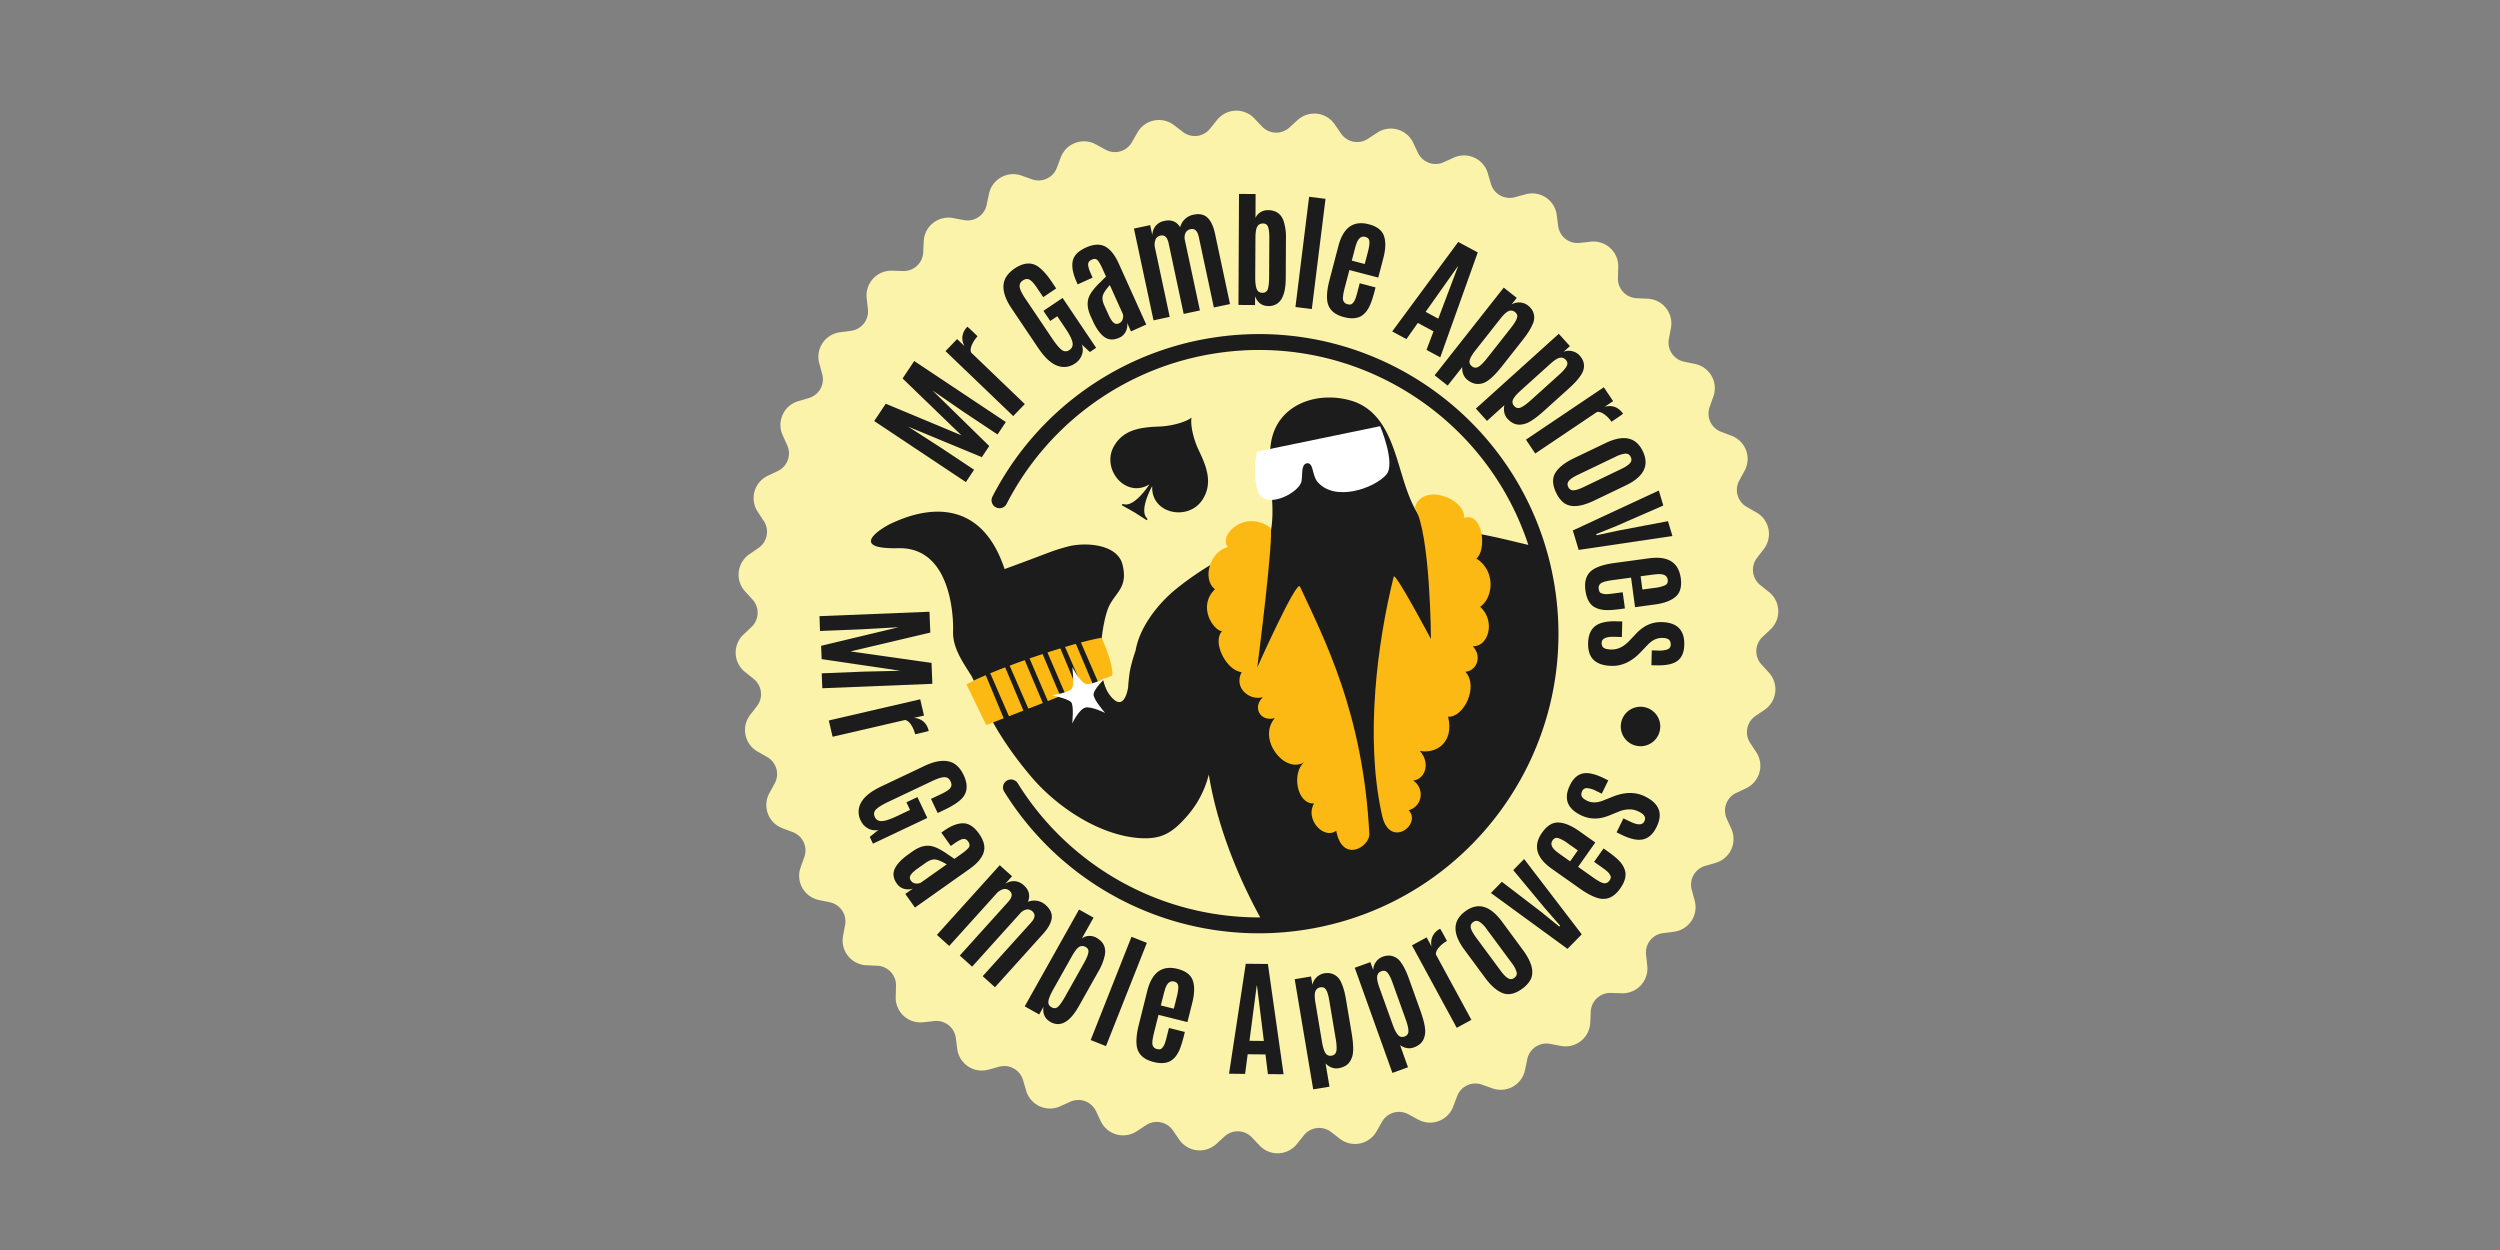 <svg xmlns="http://www.w3.org/2000/svg" width="96" height="48" fill="none"><rect width="100%" height="100%" fill="#808080" stroke="none"/><path fill="#FBF3AA" fill-rule="evenodd" d="M46.735 4.606a.95.95 0 0 1 1.431-.06l.296.313a.75.75 0 0 0 1.05.039l.318-.29a.95.95 0 0 1 1.422.166l.244.354a.75.75 0 0 0 1.03.203l.36-.236a.95.95 0 0 1 1.38.385l.184.389a.75.75 0 0 0 .986.361l.392-.177a.95.95 0 0 1 1.303.597l.121.413a.75.75 0 0 0 .918.51l.415-.113a.95.95 0 0 1 1.193.793l.055.427a.75.75 0 0 0 .826.648l.428-.047a.95.95 0 0 1 1.054.97l-.012.43a.75.75 0 0 0 .715.77l.43.02a.95.95 0 0 1 .89 1.123l-.08.423a.75.75 0 0 0 .586.872l.421.087a.95.95 0 0 1 .703 1.248l-.144.405a.75.75 0 0 0 .441.953l.403.152a.95.95 0 0 1 .499 1.343l-.206.378a.75.75 0 0 0 .287 1.01l.374.213a.95.95 0 0 1 .283 1.404l-.263.341a.75.75 0 0 0 .126 1.043l.336.269a.95.95 0 0 1 .06 1.431l-.313.296a.75.75 0 0 0-.039 1.05l.29.318a.95.95 0 0 1-.165 1.423l-.355.243a.75.75 0 0 0-.203 1.03l.236.36a.95.95 0 0 1-.385 1.38l-.389.184a.75.75 0 0 0-.361.986l.177.392a.95.95 0 0 1-.597 1.303l-.412.121a.75.75 0 0 0-.511.918l.113.415a.95.95 0 0 1-.793 1.193l-.427.055a.75.75 0 0 0-.648.826l.047.428a.95.95 0 0 1-.97 1.054l-.43-.012a.75.75 0 0 0-.77.715l-.02.43a.95.95 0 0 1-1.123.89l-.423-.08a.75.75 0 0 0-.871.586l-.088.421a.95.95 0 0 1-1.248.703l-.405-.144a.75.75 0 0 0-.953.441l-.152.403a.95.95 0 0 1-1.343.499l-.378-.206a.75.75 0 0 0-1.01.287l-.213.374a.95.95 0 0 1-1.404.283l-.341-.263a.75.75 0 0 0-1.043.126l-.269.336a.95.95 0 0 1-1.431.06l-.296-.313a.75.75 0 0 0-1.05-.039l-.318.29a.95.95 0 0 1-1.422-.165l-.244-.355a.75.75 0 0 0-1.03-.203l-.36.236a.95.95 0 0 1-1.38-.385l-.184-.389a.75.75 0 0 0-.986-.361l-.392.177a.95.95 0 0 1-1.302-.597l-.122-.413a.75.75 0 0 0-.918-.51l-.415.113a.95.95 0 0 1-1.192-.793l-.056-.427a.75.75 0 0 0-.826-.648l-.428.047a.95.95 0 0 1-1.054-.97l.012-.43a.75.75 0 0 0-.715-.77l-.43-.02a.95.95 0 0 1-.889-1.123l.079-.423a.75.75 0 0 0-.585-.871l-.422-.088a.95.95 0 0 1-.703-1.248l.145-.405a.75.75 0 0 0-.442-.953l-.403-.152a.95.95 0 0 1-.499-1.343l.206-.378a.75.75 0 0 0-.287-1.01l-.374-.213a.95.95 0 0 1-.283-1.404l.263-.341a.75.75 0 0 0-.126-1.043l-.336-.269a.95.95 0 0 1-.06-1.431l.313-.296a.75.75 0 0 0 .039-1.05l-.29-.318a.95.95 0 0 1 .166-1.422l.354-.244a.75.75 0 0 0 .203-1.03l-.236-.36a.95.95 0 0 1 .386-1.38l.388-.184a.75.75 0 0 0 .361-.986l-.177-.392a.95.95 0 0 1 .597-1.302l.413-.122a.75.75 0 0 0 .51-.918l-.113-.415a.95.95 0 0 1 .793-1.192l.427-.056a.75.75 0 0 0 .648-.826l-.047-.428a.95.95 0 0 1 .97-1.054l.43.012a.75.75 0 0 0 .77-.715l.02-.43a.95.95 0 0 1 1.123-.889l.423.079a.75.75 0 0 0 .871-.585l.088-.422a.95.95 0 0 1 1.248-.703l.405.144a.75.75 0 0 0 .953-.441l.152-.403a.95.95 0 0 1 1.343-.499l.378.206a.75.75 0 0 0 1.01-.287l.213-.374a.95.95 0 0 1 1.404-.283l.341.263a.75.75 0 0 0 1.043-.126l.269-.336Z" clip-rule="evenodd"></path><path fill="#1C1C1C" d="M46.653 13.572a10.878 10.878 0 0 0-8 5.778.305.305 0 0 1-.543-.28 11.489 11.489 0 0 1 8.448-6.101c6.277-.983 12.163 3.307 13.147 9.584.983 6.277-3.307 12.163-9.584 13.147a11.506 11.506 0 0 1-11.56-5.301.305.305 0 0 1 .52-.322 10.905 10.905 0 0 0 9.312 5.152c-.861-1.574-1.656-3.515-1.975-5.488a3.798 3.798 0 0 1-.825 1.586c-.556.635-.959.901-1.776.859-1.574-.082-3.244-1.2-4.237-2.382-1.779-2.115-2.009-3.421-2.295-3.879-.285-.457-.704-1.033-.687-1.668.023-.629-.098-3.253-2.098-3.206-2 .046-.616-.806-.222-.975.404-.174 3.202-1.547 4.298 1.776 1.931-.705 1.74-.677 2.408-.86.669-.182 1.945-.116 2.127.714.194.825-.227 1.008-.504 1.531-.278.523-.609 2.662.017 3.464.415.533.617.142.696-.302.008-.146.022-.29.04-.433l.013-.1c.03-.227.13-.585.233-.88.158-.93.898-1.84 1.561-2.374a11.908 11.908 0 0 1 1.854-1.223h.014c.158-.006 1.564-.049 1.748-.907.126-.59.077-1.21.029-1.83-.042-.542-.085-1.085-.011-1.612.201-1.447 1.675-2.035 3.03-1.67 1.214.327 1.598 1.524 1.915 2.573l.028.093c.298.991.594 1.975 1.55 2.633.185.128.177.108.15.039-.035-.092-.104-.273.21-.305.586-.06 1.796.231 2.657.439l.347.083c-1.636-4.983-6.686-8.191-12.035-7.353Z"></path><path fill="#FDB913" d="M48.778 20.261c.174.13-.498 5.366-.498 5.366s1.507-3.377 1.637-3.105c.93 2.005 2.425 4.844 2.665 9.502.018.495-1.035 1.14-1.272-.124-.478.36-1.213-.45-.85-1.046-.673.028-.86-1.182-.384-1.583-.748.46-1.813-.896-1.123-1.696-.568.158-.87-.427-.455-.804-.514.15-1.135-.355-.819-.961-.592-.058-1.144-1.159-.754-1.57-.332-.03-.955-.952-.27-1.613-.51-.393-.185-1.463.494-1.619-.378-.456.65-1.466 1.63-.747Zm4.272 10.953c-.635-2.95-.154-6.559.468-9.07.052-.202 1.43 2.395 1.43 2.395s-.017-4.04-.62-5.052c.291-.959 1.929-.367 1.896.399.719-.238.88 1.232.47 1.56.755.482.646 1.514.146 1.854.618.575.292 1.557-.287 1.513.382.41.14.949-.283.984.519.56-.057 1.76-.663 1.724.243 1.028-.498 1.435-1.086 1.312.428.478.194 1.097-.255 1.14.428.274.39.975-.172 1.142.53.558-.794 1.546-1.043.099Z"></path><path fill="#fff" d="m48.273 17.342 4.725-.977s.61 1.444.233 1.865c-.457.518-1.974 1.063-2.643.268-.217-.268-.137-.74-.405-.709-.26.051-.138.564-.227.76-.184.441-1.423 1.043-1.658.295-.097-.266-.168-.89-.025-1.502Z"></path><path fill="#FDB913" d="M39.349 25.35c-.198.07-.391.14-.578.212l.718 1.65.555-.216-.695-1.645Zm-.606 2.154.555-.218-.7-1.66a21.75 21.75 0 0 0-.572.227l.717 1.65Zm1.292-2.388c-.167.055-.334.112-.5.168l.702 1.636c.16-.064.322-.127.48-.188l-.682-1.616Zm.863-.273.675 1.552.382-.15-.642-1.521a22.94 22.94 0 0 0-.415.12Zm.609-.171.65 1.494c.3-.119.503-.2.537-.216.094-.186-.194-1.075-.403-1.46-.223.04-.492.103-.784.182Zm-3.655 1.255c-.32.136-.58.26-.74.359l.761 1.557.668-.262-.689-1.654Zm2.865-1.029c-.163.05-.328.102-.495.156l.688 1.602.463-.183-.656-1.575Z"></path><path fill="#fff" d="M42.438 27.378s-.515-.26-.76-.207c-.249.066-.505.61-.505.61s.07-.66-.033-.806c-.103-.145-.75-.275-.75-.275s.654-.101.766-.252c.11-.151.02-.832.02-.832s.3.578.505.643c.208.072.766-.23.766-.23s-.473.456-.454.652c.016.212.445.697.445.697Z"></path><path fill="#1C1C1C" d="M44.246 18.662c-.18.334-.458.984-.205 1.236.022.022.027.075-.009.076l-.466-.299-.483-.272c-.017-.033.032-.053.062-.044.34.105.785-.444.995-.76-.919.558-1.858-.59-1.367-1.46.372-.662 1.061-.734 1.746-.76.574-.023 1.09-.214 1.238-.346-.047.193.026.738.274 1.256.297.618.556 1.26.145 1.898-.54.84-1.992.548-1.93-.525ZM31.467 23.66l4.225-.169.032.8-3.063.723 3.11.441.031.804-4.225.17-.023-.573 1.575-.064 1.446-.034-3.024-.448-.02-.511 2.977-.713-1.445.081-1.575.063-.02-.57Zm4.196 4.407c.001.006-.13.039-.391.1l-.131.028a1.121 1.121 0 0 0-.149-.353c-.07-.11-.148-.175-.235-.195l-2.785.645-.146-.625 3.51-.814.146.625-.391.09c.146.009.27.055.369.14.1.086.168.205.203.359Zm-2.611 3.443a.724.724 0 0 1 .017-.697c.125-.225.383-.43.777-.617l1.661-.787c.353-.167.655-.225.907-.174.25.05.447.226.59.527.177.375.15.68-.08.913-.14.14-.355.279-.646.416l-.271.129-.257-.543.4-.189c.175-.082.289-.16.343-.23.053-.07.056-.156.007-.258-.048-.102-.125-.154-.228-.156-.105-.002-.265.048-.48.15l-1.657.785c-.25.118-.416.22-.497.304-.08.084-.096.181-.044.29.052.11.141.162.268.157.128-.004.316-.066.567-.184l.515-.244-.138-.294.423-.2.379.801-2.087.988-.123-.26.334-.268a.556.556 0 0 1-.398-.056.654.654 0 0 1-.282-.303Zm1.387 2.42c-.136-.191-.164-.378-.085-.558.08-.18.248-.362.506-.549l.188-.133c.252-.178.49-.244.716-.2.147.027.334.117.562.27l.17.116.154.105.256-.181c.16-.113.26-.201.3-.264.04-.064.032-.136-.025-.217-.057-.082-.126-.116-.206-.1-.08.015-.19.073-.333.174l-.131.093-.364-.514.089-.062c.278-.198.527-.296.747-.295.22 0 .424.134.61.397.188.265.247.505.18.72-.068.215-.247.427-.54.634l-2.099 1.485-.37-.524.292-.206a.563.563 0 0 1-.335.011.492.492 0 0 1-.282-.201Zm1.916-.739c-.19-.113-.338-.175-.444-.187-.106-.011-.228.032-.364.129l-.316.223c-.138.098-.226.182-.265.253a.179.179 0 0 0 .01.203.256.256 0 0 0 .177.113c.074.01.141 0 .203-.028l1-.706Zm1.38 4.295 1.854-2.055c.16-.177.18-.32.06-.429a.268.268 0 0 0-.236-.076.46.46 0 0 0-.253.163l-1.83 2.031-.474-.427 1.856-2.06c.158-.174.178-.314.062-.42a.263.263 0 0 0-.253-.068.553.553 0 0 0-.263.175l-1.808 2.005-.473-.426 2.413-2.676.473.426-.262.29a.6.6 0 0 1 .361-.102.577.577 0 0 1 .359.166c.197.178.248.387.152.626a.648.648 0 0 1 .698.141c.167.152.238.317.214.497-.026.18-.135.378-.33.593l-1.848 2.05-.472-.424Zm2.335 1.176-.165.294-.556-.312 2.087-3.718.556.312-.45.802a.445.445 0 0 1 .267-.1.53.53 0 0 1 .29.067c.269.15.378.37.328.658a2.028 2.028 0 0 1-.243.627l-.748 1.33a.03.03 0 0 0-.004.008c-.254.454-.517.685-.788.694a.568.568 0 0 1-.304-.08l-.01-.006c-.211-.124-.298-.316-.26-.576Zm.189-.22c-.015.106.025.184.12.237.094.053.178.046.252-.022.074-.068.166-.202.279-.402l.721-1.286c.14-.25.192-.418.155-.505a.208.208 0 0 0-.094-.098c-.091-.05-.175-.051-.254-.004-.078.048-.168.162-.27.345L40.441 38c-.107.19-.167.337-.182.442Zm1.623 1.496 1.568-3.965.59.233-1.57 3.965-.588-.233Zm2.413.842c-.393-.099-.609-.312-.648-.64-.023-.21.003-.47.082-.783l.325-1.302c.18-.715.566-.998 1.16-.85.318.08.514.229.589.447.075.218.069.501-.018.848l-.188.748-1.111-.277-.172.687c-.06.243-.079.402-.053.478.025.077.08.125.164.147.084.02.143.014.178-.018.06-.059.1-.122.125-.192a3.49 3.49 0 0 0 .083-.292l.077-.307.61.153-.046.186c-.08.317-.16.539-.245.665a.792.792 0 0 1-.248.257c-.17.099-.39.114-.664.045Zm.28-2.17.5.124.112-.447c.048-.19.067-.332.057-.423-.01-.091-.061-.147-.153-.17l-.002-.002c-.163-.04-.28.062-.354.306a2.576 2.576 0 0 0-.05.18l-.11.431Zm2.62 2.621.642-4.222.85.008.602 4.234-.601-.005-.094-.756-.683-.006-.099.754-.617-.007Zm1.337-1.258-.264-2.126h-.01l-.278 2.12.552.006Zm1.894 1.858-.71-4.229.627-.105.055.32a.542.542 0 0 1 .166-.296.55.55 0 0 1 .286-.145.636.636 0 0 1 .285.011.572.572 0 0 1 .36.325c.082.171.146.392.19.662l.218 1.296c.07.417.078.714.025.891-.053.177-.143.301-.271.371a.785.785 0 0 1-.255.087.498.498 0 0 1-.275-.03.605.605 0 0 1-.225-.152l.15.891-.626.103Zm.47-1.396c.053.086.132.121.236.103.104-.018.165-.077.184-.178.02-.102.011-.256-.024-.465l-.247-1.474c-.047-.283-.115-.448-.202-.491a.23.23 0 0 0-.14-.016.236.236 0 0 0-.192.152c-.034.086-.033.234.002.442l.252 1.502c.033.197.077.34.13.425Zm2.572.765-1.446-4.038.6-.215.11.305a.554.554 0 0 1 .11-.322.553.553 0 0 1 .257-.193.65.65 0 0 1 .283-.04.576.576 0 0 1 .413.257c.11.153.212.359.304.616l.443 1.237c.142.399.203.69.182.873-.021.183-.088.32-.201.413a.785.785 0 0 1-.236.13.504.504 0 0 1-.276.02.618.618 0 0 1-.248-.11l.304.85-.599.217Zm.215-1.458a.214.214 0 0 0 .251.06c.1-.036.15-.105.15-.208s-.035-.255-.106-.454l-.505-1.406c-.097-.272-.192-.421-.286-.449a.216.216 0 0 0-.14.01.234.234 0 0 0-.162.184c-.018.09.009.236.08.435l.515 1.434c.068.188.135.319.203.394Zm1.617-4.077c.005-.003.073.113.2.35l.063.12c-.112.06-.213.14-.3.237-.087.096-.129.19-.125.279l1.364 2.511-.563.307-1.72-3.167.563-.306.192.352a.608.608 0 0 1 .037-.393.626.626 0 0 1 .288-.29Zm3.158 2.299c-.273.201-.523.26-.75.174-.226-.086-.453-.283-.682-.593l-.8-1.084c-.458-.62-.445-1.108.038-1.465s.954-.226 1.412.394l.8 1.084c.357.484.452.873.285 1.168a1.104 1.104 0 0 1-.303.322Zm-.306-.415c.08-.06.108-.134.085-.225a1.087 1.087 0 0 0-.188-.347l-.958-1.296a1.084 1.084 0 0 0-.28-.286c-.082-.05-.163-.044-.243.014-.08.059-.109.135-.087.227.023.092.086.21.192.353l.958 1.296c.157.213.289.317.392.314a.223.223 0 0 0 .129-.05Zm2.04-1.112-2.941-2.146.42-.43 1.533 1.174.672.546.034-.034-.571-.653-1.23-1.48.417-.427 2.213 2.892-.547.558Zm2.023-2.317c-.233.331-.51.456-.83.374-.203-.053-.436-.173-.7-.359l-1.096-.773c-.602-.425-.726-.889-.372-1.39.189-.267.397-.396.628-.387.231.009.492.117.785.322l.63.445-.661.936.579.409c.204.144.346.218.427.221.08.004.146-.03.196-.1.05-.072.066-.129.047-.172a.494.494 0 0 0-.133-.186 3.646 3.646 0 0 0-.242-.182l-.26-.183.363-.514.157.11c.267.19.444.345.531.47a.803.803 0 0 1 .15.324c.03.194-.037.406-.199.636Zm-1.923-1.044.296-.42-.377-.266a1.384 1.384 0 0 0-.373-.207c-.088-.023-.16.003-.215.082l-.001.002c-.097.136-.044.283.157.44.037.03.088.068.15.112l.363.256Zm.416-1.771c-.53-.257-.67-.64-.423-1.15.123-.254.286-.404.488-.451.201-.047.471.012.808.176l.177.086-.249.512-.214-.104a.889.889 0 0 0-.352-.11.19.19 0 0 0-.187.114c-.037.078-.043.145-.016.204.026.058.094.114.202.166.172.084.368.085.589.003l.428-.17c.447-.173.847-.173 1.2-.002.276.135.453.298.53.491.078.193.053.421-.076.685-.128.264-.298.422-.51.474-.21.052-.483-.004-.816-.165l-.21-.101.262-.539.262.127c.288.14.468.137.54-.01.038-.078.039-.146.005-.206s-.113-.119-.236-.178c-.216-.105-.464-.103-.745.006l-.193.079c-.12.05-.19.077-.211.085-.373.145-.724.138-1.053-.022ZM37.09 18.512l-3.52-2.344.443-.665 2.904 1.212-2.258-2.182.447-.67 3.518 2.343-.318.478-1.312-.873-1.19-.821 2.183 2.138-.284.427-2.828-1.172 1.216.782 1.313.873-.314.474Zm.056-5.964c.004-.005.104.086.298.272l.095.095c-.089.093-.16.199-.214.317-.054.12-.066.22-.035.304l2.063 1.98-.445.461-2.6-2.494.445-.463.289.278a.612.612 0 0 1-.085-.386.649.649 0 0 1 .189-.364Zm4.14 1.405a.723.723 0 0 1-.692.088c-.24-.09-.484-.316-.726-.677l-1.026-1.525c-.219-.325-.321-.614-.309-.87.013-.255.157-.475.434-.662.344-.23.648-.25.915-.056.158.117.33.308.508.575l.168.25-.498.335-.247-.367c-.108-.161-.202-.263-.28-.304-.077-.043-.162-.032-.257.03-.093.063-.133.147-.12.25.014.104.087.255.221.453l1.023 1.52c.154.23.28.38.375.446.095.067.193.067.294 0 .1-.068.138-.164.115-.29-.023-.124-.112-.302-.267-.532l-.318-.473-.27.181-.261-.389.736-.495 1.288 1.915-.24.162-.313-.29a.557.557 0 0 1 .004.403.65.65 0 0 1-.257.322Zm1.692-.984c-.215.096-.402.088-.563-.024-.161-.112-.309-.313-.442-.6l-.095-.21c-.126-.28-.146-.526-.06-.74.056-.138.18-.305.374-.5l.146-.145.133-.13-.13-.287c-.08-.178-.147-.294-.2-.346-.055-.052-.128-.057-.22-.016-.09.041-.136.102-.137.184 0 .08.035.2.107.36l.066.146-.574.259-.044-.099c-.14-.31-.189-.574-.148-.79.043-.217.211-.39.507-.524.296-.134.543-.146.742-.04.198.108.372.325.52.653l1.056 2.343-.586.263-.147-.327a.56.56 0 0 1-.053.331.485.485 0 0 1-.252.239Zm-.361-2.022c-.147.165-.236.298-.268.4-.03.102-.013.23.057.383l.16.352c.068.154.134.256.196.308.063.052.13.061.202.028a.254.254 0 0 0 .144-.153.357.357 0 0 0 .011-.205l-.502-1.113Zm3.995.861L46.034 9.1c-.05-.233-.154-.333-.312-.3a.271.271 0 0 0-.2.146.46.46 0 0 0-.017.301l.572 2.674-.624.133-.577-2.711c-.05-.23-.15-.329-.305-.297a.26.26 0 0 0-.204.165.557.557 0 0 0-.013.316l.563 2.641-.622.133-.752-3.524.624-.133.081.383a.607.607 0 0 1 .128-.353.581.581 0 0 1 .345-.193c.26-.055.459.025.598.244a.648.648 0 0 1 .523-.482c.22-.047.397-.008.528.118.132.126.227.33.287.615l.576 2.7-.621.13Zm1.584-.43-.002.336-.637-.004.021-4.263.637.003-.004.92a.45.45 0 0 1 .187-.218.52.52 0 0 1 .286-.082c.307 0 .51.14.606.416a2 2 0 0 1 .09.666l-.007 1.525v.01c-.003.52-.121.85-.353.987a.57.57 0 0 1-.303.078h-.012c-.246-.003-.416-.129-.509-.374Zm.06-.284c.038.098.11.148.219.149.108 0 .178-.047.21-.142.032-.095.047-.258.05-.487l.007-1.475c.001-.286-.035-.459-.11-.517a.209.209 0 0 0-.13-.04c-.103 0-.179.04-.223.12-.046.079-.069.223-.07.432l-.008 1.485c-.002.218.016.376.055.475Zm1.489.695.525-4.232.63.078-.526 4.232-.63-.078Zm1.859.387c-.392-.103-.605-.318-.64-.647-.022-.209.008-.47.09-.78l.34-1.3c.186-.713.576-.991 1.17-.837.316.083.51.235.583.454.072.22.064.501-.027.847l-.195.746-1.108-.29-.18.685c-.063.242-.082.401-.058.478a.215.215 0 0 0 .163.149c.083.022.143.017.178-.016a.505.505 0 0 0 .127-.19 4.2 4.2 0 0 0 .086-.291l.08-.307.608.16-.048.185c-.083.316-.168.536-.253.661a.803.803 0 0 1-.25.255c-.171.097-.393.11-.666.038Zm.305-2.168.497.13.117-.446c.05-.19.07-.33.062-.421-.008-.092-.06-.149-.152-.173l-.003-.001c-.16-.043-.28.058-.357.3a2.383 2.383 0 0 0-.052.18l-.112.431Zm1.551 2.72 2.536-3.437.75.402-1.44 4.028-.529-.285.27-.712-.602-.324-.438.621-.546-.293Zm1.77-.49.757-2.005-.008-.004-1.235 1.746.487.262Zm-.14 2.174 2.654-3.368.5.394-.2.254a.547.547 0 0 1 .331-.076c.116.01.217.049.3.116a.641.641 0 0 1 .184.218.567.567 0 0 1 0 .485c-.071.175-.191.37-.36.585l-.814 1.033c-.262.331-.476.538-.642.618a.591.591 0 0 1-.457.048.766.766 0 0 1-.235-.13.501.501 0 0 1-.163-.224.618.618 0 0 1-.038-.268l-.559.71-.501-.395Zm1.349-.59c-.028.097 0 .179.083.244.082.065.168.07.256.016.088-.054.197-.164.328-.33l.924-1.174c.178-.226.254-.386.229-.48a.223.223 0 0 0-.082-.113.232.232 0 0 0-.243-.04c-.085.034-.195.133-.325.3l-.942 1.196c-.125.156-.2.283-.228.38Zm.235 1.868 3.184-2.872.426.473-.24.217a.552.552 0 0 1 .34-.02c.112.03.204.086.275.165.071.08.12.161.145.247.046.16.019.32-.081.48-.1.16-.252.332-.455.515l-.976.88c-.314.283-.56.45-.738.5-.178.051-.33.04-.459-.03a.774.774 0 0 1-.21-.168.5.5 0 0 1-.122-.248.632.632 0 0 1 .007-.271l-.67.605-.426-.473Zm1.43-.354c-.044.091-.03.176.04.255.071.078.154.098.25.059.095-.04.22-.13.378-.27l1.11-1c.214-.194.315-.339.306-.435a.227.227 0 0 0-.062-.127.232.232 0 0 0-.232-.079c-.09.018-.214.098-.37.24l-1.132 1.02c-.148.134-.245.246-.288.337Zm4.219.551c.004.006-.106.083-.33.234l-.113.073a1.149 1.149 0 0 0-.265-.277c-.105-.078-.201-.111-.289-.098l-2.372 1.596-.358-.532 2.99-2.012.358.532-.333.224a.61.61 0 0 1 .396-.001.652.652 0 0 1 .316.261Zm-2.566 3.037c-.147-.306-.157-.563-.03-.768.126-.207.363-.393.71-.559l1.216-.583c.694-.333 1.172-.229 1.431.313.26.541.043.98-.652 1.312l-1.215.583c-.542.26-.941.28-1.199.061a1.094 1.094 0 0 1-.26-.359Zm.465-.223c.043.09.11.132.205.127.095-.006.22-.046.375-.12l1.453-.698c.16-.076.27-.15.334-.221.064-.071.075-.152.031-.242-.043-.09-.111-.132-.207-.127a1.085 1.085 0 0 0-.382.122l-1.453.697c-.239.115-.366.224-.382.327a.228.228 0 0 0 .026.135Zm.175 1.669 3.302-1.533.172.576-1.77.772-.804.324.014.045.848-.183 1.892-.358.17.57-3.6.534-.224-.747Zm.483 2.302c-.054-.402.063-.682.355-.839.185-.1.438-.17.757-.214l1.33-.18c.731-.099 1.137.156 1.22.764.043.325-.023.56-.198.711-.174.15-.44.25-.793.298l-.765.104-.153-1.135-.703.095c-.248.034-.402.077-.464.129a.216.216 0 0 0-.075.206c.011.086.039.14.081.16a.49.49 0 0 0 .225.044c.074-.003.174-.014.301-.03l.314-.043.085.623-.191.025c-.325.044-.56.05-.708.018a.794.794 0 0 1-.331-.134c-.154-.122-.25-.323-.287-.602Zm2.12-.544.069.51.456-.062a1.38 1.38 0 0 0 .415-.102c.08-.043.114-.112.101-.207v-.002c-.022-.166-.16-.237-.414-.215a3 3 0 0 0-.187.02l-.44.058Zm.813 1.761c.59.014.877.305.863.872-.007.282-.092.485-.256.612-.165.127-.434.185-.809.176l-.197-.005.015-.57.237.007a.929.929 0 0 0 .366-.045.19.19 0 0 0 .124-.18c.002-.086-.021-.15-.07-.192-.049-.043-.133-.065-.253-.068-.191-.005-.37.075-.538.241l-.319.333c-.335.343-.7.509-1.091.5-.308-.008-.537-.084-.687-.227-.15-.143-.222-.362-.214-.654.007-.293.096-.507.267-.643.17-.134.44-.198.81-.188l.234.005-.015.598-.29-.008c-.32-.008-.483.07-.487.233-.002.087.024.15.08.19.057.04.152.062.289.065.24.006.465-.099.676-.315l.143-.151.158-.166c.278-.29.6-.43.965-.42Zm-.817 4.766a.758.758 0 1 0 0-1.516.758.758 0 0 0 0 1.516Z"></path></svg>